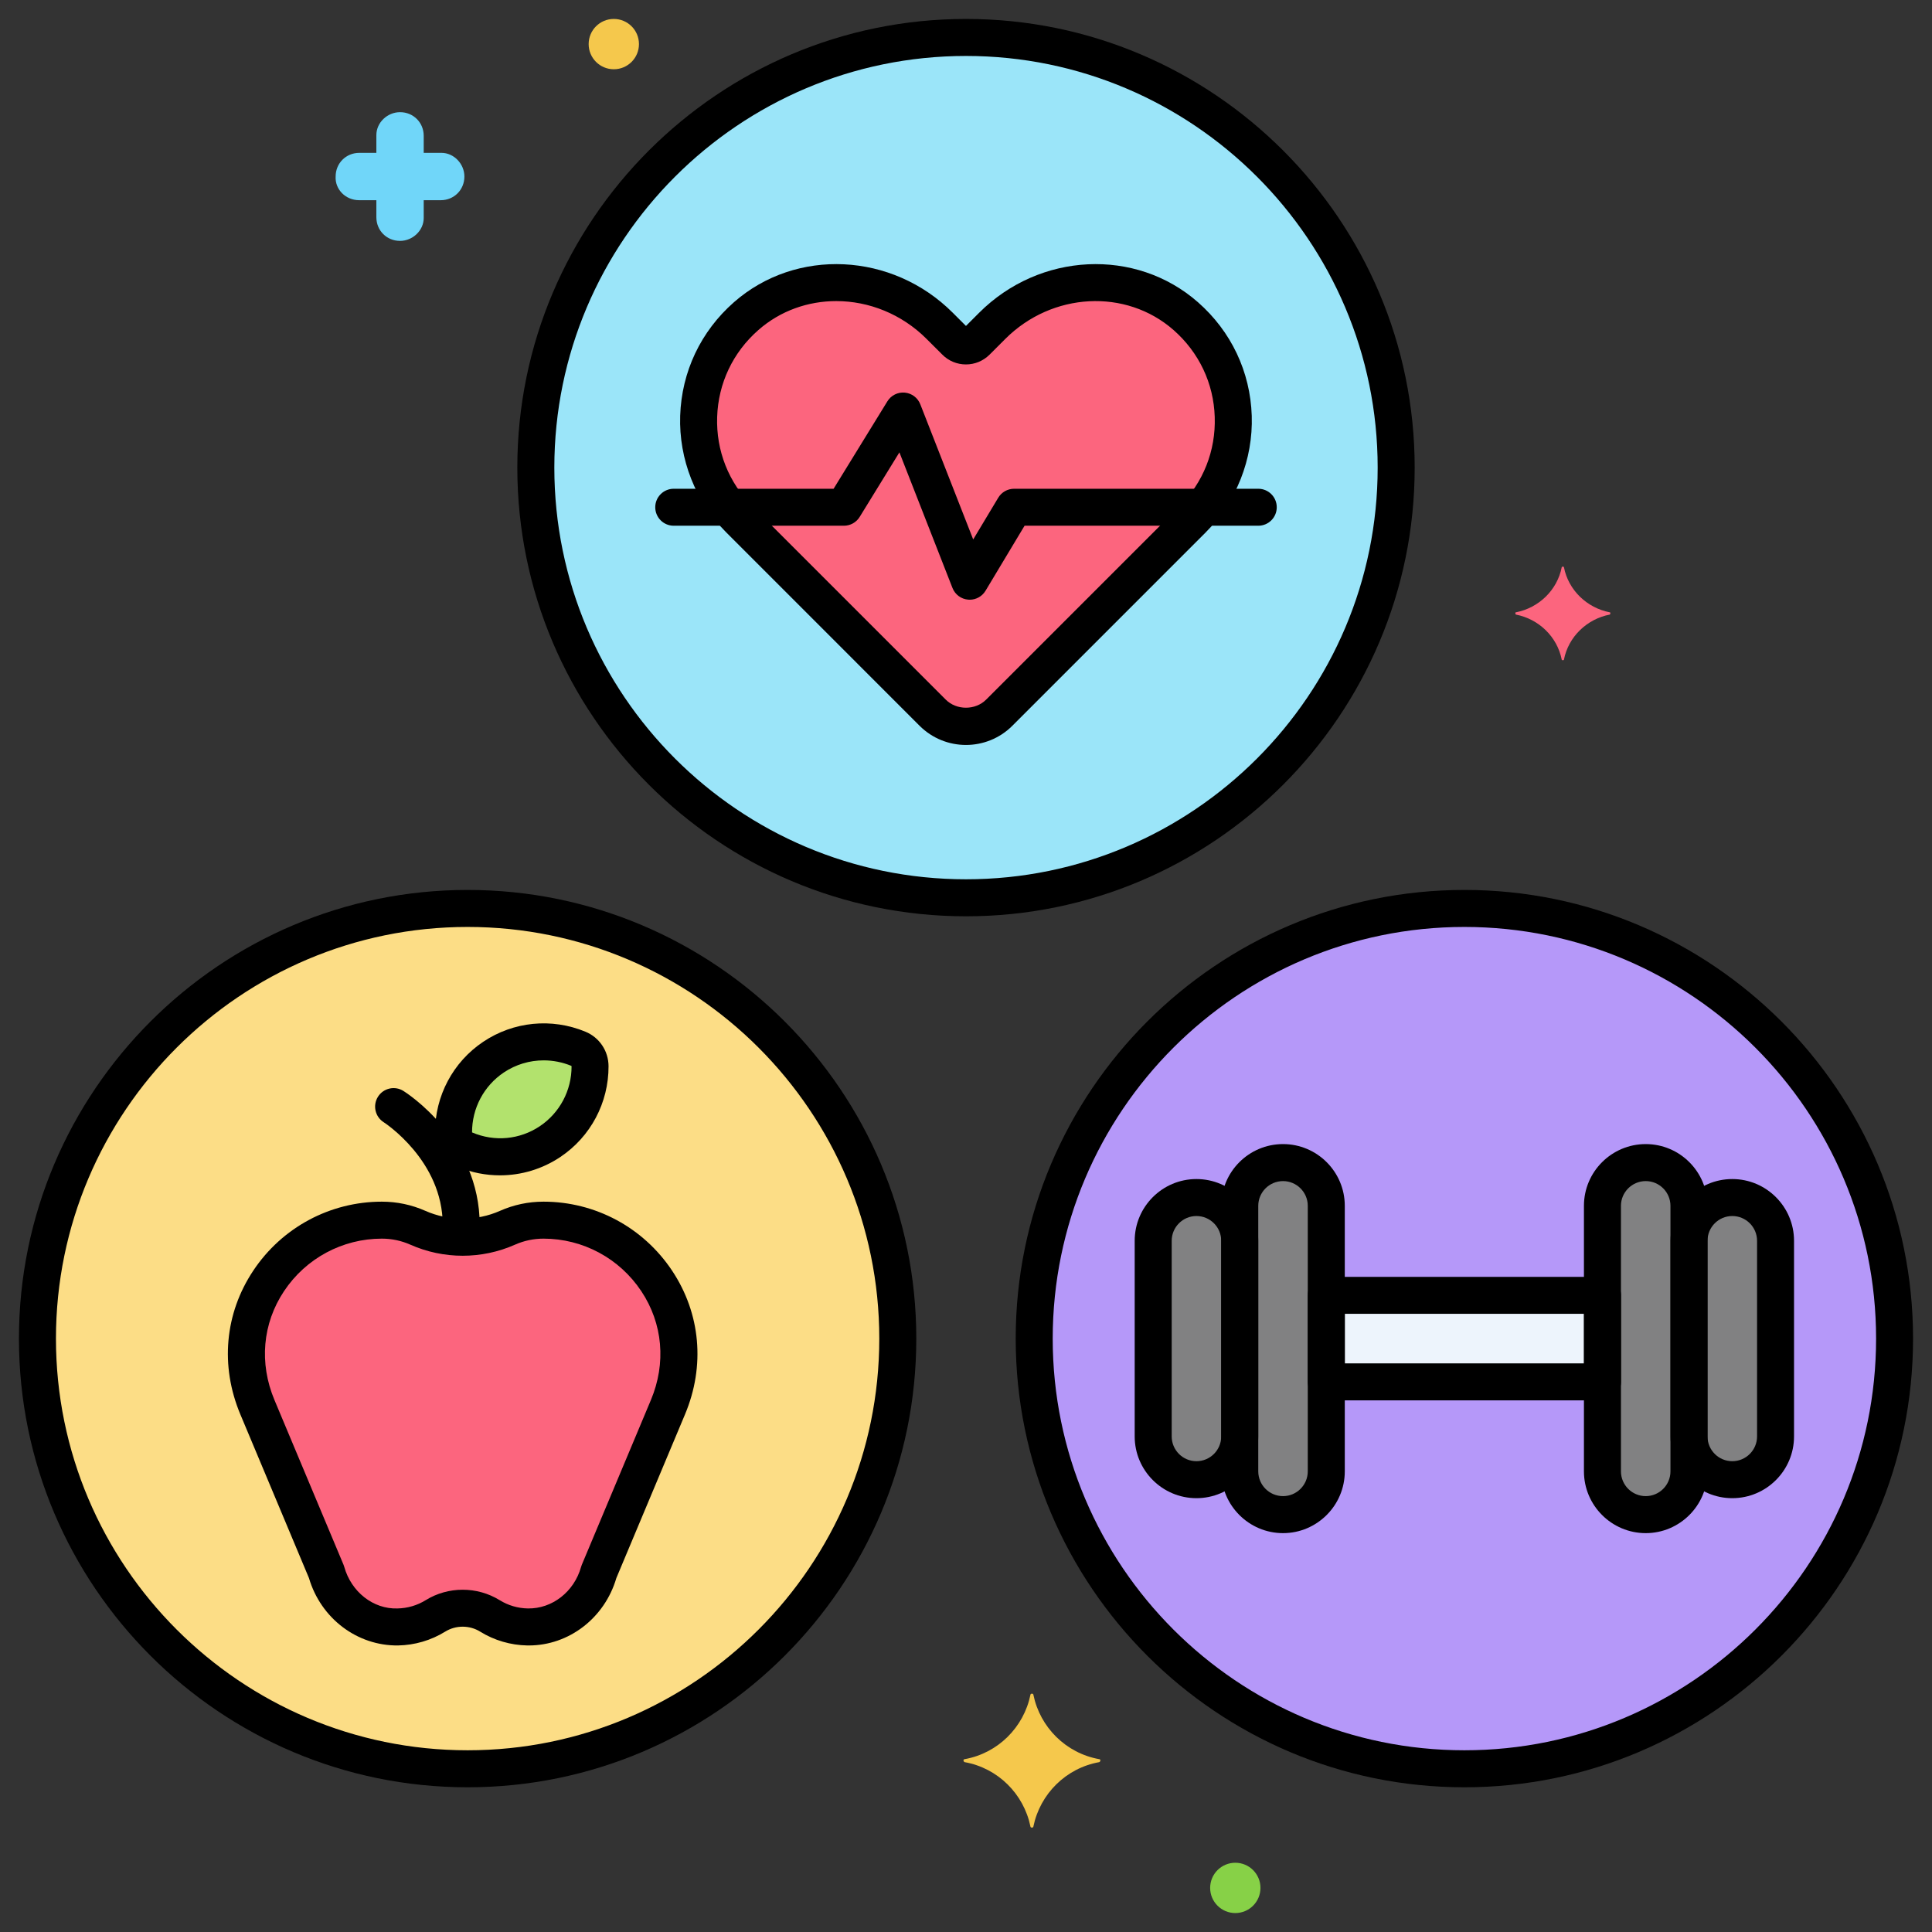 <svg width="51" height="51" viewBox="0 0 51 51" fill="none" xmlns="http://www.w3.org/2000/svg">
<rect x="0" y="0" width="51" height="51" fill="#333333" stroke="none"/>
<g id="fi_4310163" clip-path="url(#clip0_2223_2327)">
<g id="Layer_71">
<g id="Group">
<g id="Group_2">
<g id="Group_3">
<path id="Vector" d="M20.366 43.362C24.8 38.928 24.8 31.739 20.366 27.305C15.932 22.871 8.743 22.871 4.31 27.305C-0.124 31.739 -0.124 38.928 4.31 43.362C8.743 47.796 15.932 47.796 20.366 43.362Z" fill="#FCDD86"/>
</g>
</g>
<g id="Group_4">
<g id="Group_5">
<path id="Vector_2" d="M25.5 23.699C31.771 23.699 36.855 18.615 36.855 12.344C36.855 6.072 31.771 0.988 25.5 0.988C19.229 0.988 14.145 6.072 14.145 12.344C14.145 18.615 19.229 23.699 25.5 23.699Z" fill="#9BE5F9"/>
</g>
</g>
<g id="Group_6">
<g id="Group_7">
<path id="Vector_3" d="M38.656 46.691C44.928 46.691 50.012 41.607 50.012 35.336C50.012 29.064 44.928 23.98 38.656 23.98C32.385 23.98 27.301 29.064 27.301 35.336C27.301 41.607 32.385 46.691 38.656 46.691Z" fill="#B598F9"/>
</g>
</g>
<g id="Group_8">
<g id="Group_9">
<path id="Vector_4" d="M31.301 8.345C29.83 7.053 27.576 7.217 26.192 8.602L25.776 9.017C25.623 9.171 25.375 9.171 25.221 9.017L24.806 8.602C23.421 7.217 21.168 7.053 19.697 8.345C18.085 9.761 18.025 12.218 19.518 13.711L24.62 18.814C25.105 19.299 25.892 19.299 26.377 18.814L31.48 13.711C32.972 12.218 32.913 9.761 31.301 8.345Z" fill="#FC657E"/>
</g>
</g>
<g id="Group_10">
<g id="Group_11">
<path id="Vector_5" d="M14.346 32.209C14.008 32.209 13.687 32.281 13.396 32.41C12.649 32.742 11.776 32.742 11.029 32.41C10.739 32.281 10.418 32.209 10.079 32.209C7.619 32.209 5.765 34.693 6.794 37.146L8.617 41.494C8.854 42.341 9.619 42.963 10.498 42.948C10.863 42.942 11.204 42.835 11.494 42.656C11.931 42.385 12.494 42.385 12.931 42.656C13.221 42.835 13.562 42.941 13.928 42.948C14.807 42.963 15.571 42.341 15.808 41.494L17.631 37.146C18.66 34.693 16.807 32.209 14.346 32.209Z" fill="#FC657E"/>
</g>
</g>
<g id="Group_12">
<g id="Group_13">
<path id="Vector_6" d="M15.267 27.685C14.555 27.391 13.714 27.445 13.027 27.906C12.339 28.367 11.97 29.124 11.973 29.895C11.973 30.095 12.097 30.279 12.282 30.356C12.994 30.65 13.834 30.596 14.522 30.135C15.21 29.673 15.578 28.917 15.576 28.146C15.575 27.945 15.452 27.762 15.267 27.685Z" fill="#B2E26D"/>
</g>
</g>
<g id="Group_14">
<g id="Group_15">
<path id="Vector_7" d="M33.869 30.69C33.238 30.69 32.727 31.201 32.727 31.832V38.84C32.727 39.471 33.238 39.982 33.869 39.982C34.499 39.982 35.011 39.471 35.011 38.84V31.832C35.011 31.201 34.499 30.69 33.869 30.69Z" fill="#818182"/>
</g>
</g>
<g id="Group_16">
<g id="Group_17">
<path id="Vector_8" d="M31.583 31.612C30.953 31.612 30.441 32.123 30.441 32.754V37.918C30.441 38.549 30.953 39.06 31.583 39.06C32.214 39.06 32.725 38.549 32.725 37.918V32.754C32.725 32.123 32.214 31.612 31.583 31.612Z" fill="#818182"/>
</g>
</g>
<g id="Group_18">
<g id="Group_19">
<path id="Vector_9" d="M43.443 30.69C42.812 30.69 42.301 31.201 42.301 31.832V38.84C42.301 39.471 42.812 39.982 43.443 39.982C44.073 39.982 44.585 39.471 44.585 38.84V31.832C44.585 31.201 44.073 30.69 43.443 30.69Z" fill="#818182"/>
</g>
</g>
<g id="Group_20">
<g id="Group_21">
<path id="Vector_10" d="M45.728 31.612C45.097 31.612 44.586 32.123 44.586 32.754V37.918C44.586 38.549 45.097 39.06 45.728 39.06C46.359 39.06 46.87 38.549 46.87 37.918V32.754C46.87 32.123 46.359 31.612 45.728 31.612Z" fill="#818182"/>
</g>
</g>
<g id="Group_22">
<g id="Group_23">
<path id="Vector_11" d="M35.012 34.194H42.302V36.478H35.012V34.194Z" fill="#EDF4FC"/>
</g>
</g>
<g id="Group_24">
<g id="Group_25">
<path id="Vector_12" d="M42.495 16.164C41.89 16.047 41.401 15.578 41.284 14.973C41.284 14.953 41.226 14.953 41.226 14.973C41.108 15.578 40.62 16.047 40.015 16.164C39.995 16.164 39.995 16.203 40.015 16.223C40.62 16.34 41.108 16.809 41.226 17.414C41.226 17.434 41.284 17.434 41.284 17.414C41.401 16.809 41.89 16.34 42.495 16.223C42.515 16.203 42.515 16.164 42.495 16.164Z" fill="#FC657E"/>
</g>
</g>
<g id="Group_26">
<g id="Group_27">
<path id="Vector_13" d="M11.653 4.035H11.185V3.586C11.185 3.234 10.911 2.961 10.56 2.961C10.227 2.961 9.935 3.234 9.935 3.566V4.035H9.485C9.134 4.035 8.86 4.309 8.86 4.66C8.841 4.992 9.114 5.285 9.485 5.285H9.935V5.734C9.935 6.086 10.208 6.359 10.56 6.359C10.892 6.359 11.185 6.086 11.185 5.754V5.285H11.634C11.985 5.285 12.259 5.012 12.259 4.66C12.259 4.328 11.985 4.035 11.653 4.035Z" fill="#70D6F9"/>
</g>
</g>
<g id="Group_28">
<g id="Group_29">
<path id="Vector_14" d="M32.609 50.5C32.976 50.5 33.273 50.203 33.273 49.836C33.273 49.469 32.976 49.172 32.609 49.172C32.243 49.172 31.945 49.469 31.945 49.836C31.945 50.203 32.243 50.5 32.609 50.5Z" fill="#87D147"/>
</g>
</g>
<g id="Group_30">
<g id="Group_31">
<path id="Vector_15" d="M16.203 0.5C15.836 0.5 15.539 0.797 15.539 1.164C15.539 1.531 15.836 1.828 16.203 1.828C16.57 1.828 16.867 1.531 16.867 1.164C16.867 0.797 16.57 0.5 16.203 0.5Z" fill="#F5C84C"/>
</g>
</g>
<g id="Group_32">
<g id="Group_33">
<path id="Vector_16" d="M29.018 46.438C28.139 46.281 27.455 45.598 27.279 44.738C27.279 44.699 27.201 44.699 27.201 44.738C27.025 45.598 26.342 46.281 25.463 46.438C25.424 46.438 25.424 46.496 25.463 46.516C26.342 46.672 27.025 47.355 27.201 48.215C27.201 48.254 27.279 48.254 27.279 48.215C27.455 47.355 28.139 46.672 29.018 46.516C29.057 46.496 29.057 46.438 29.018 46.438Z" fill="#F5C84C"/>
</g>
</g>
<g id="Group_34">
<g id="Group_35">
<g id="Group_36">
<path id="Vector_17" d="M12.344 23.492C5.813 23.492 0.5 28.805 0.5 35.336C0.5 41.867 5.813 47.18 12.344 47.18C18.875 47.18 24.188 41.867 24.188 35.336C24.188 28.805 18.875 23.492 12.344 23.492ZM12.344 46.203C6.352 46.203 1.477 41.328 1.477 35.336C1.477 29.344 6.352 24.469 12.344 24.469C18.336 24.469 23.211 29.344 23.211 35.336C23.211 41.328 18.336 46.203 12.344 46.203Z" fill="black"/>
</g>
</g>
</g>
<g id="Group_37">
<g id="Group_38">
<g id="Group_39">
<path id="Vector_18" d="M25.5 0.5C18.969 0.5 13.656 5.813 13.656 12.344C13.656 18.875 18.969 24.188 25.5 24.188C32.031 24.188 37.344 18.875 37.344 12.344C37.344 5.813 32.031 0.5 25.5 0.5ZM25.5 23.211C19.508 23.211 14.633 18.336 14.633 12.344C14.633 6.352 19.508 1.477 25.5 1.477C31.492 1.477 36.367 6.352 36.367 12.344C36.367 18.336 31.492 23.211 25.5 23.211Z" fill="black"/>
</g>
</g>
</g>
<g id="Group_40">
<g id="Group_41">
<path id="Vector_19" d="M33.215 12.902H26.77C26.598 12.902 26.439 12.992 26.351 13.139L25.69 14.24L24.294 10.673C24.227 10.5 24.068 10.381 23.883 10.364C23.699 10.347 23.521 10.437 23.424 10.595L22.005 12.902H17.785C17.515 12.902 17.297 13.12 17.297 13.39C17.297 13.66 17.515 13.878 17.785 13.878H22.277C22.447 13.878 22.604 13.79 22.693 13.646L23.742 11.941L25.143 15.521C25.211 15.694 25.371 15.814 25.557 15.829C25.57 15.831 25.584 15.831 25.598 15.831C25.768 15.831 25.927 15.742 26.016 15.594L27.046 13.878H33.215C33.485 13.878 33.703 13.66 33.703 13.39C33.703 13.12 33.485 12.902 33.215 12.902Z" fill="black"/>
</g>
</g>
<g id="Group_42">
<g id="Group_43">
<path id="Vector_20" d="M10.649 28.798C10.42 28.655 10.12 28.724 9.977 28.952C9.834 29.18 9.902 29.481 10.13 29.625C10.145 29.635 11.687 30.632 11.687 32.335C11.687 32.605 11.905 32.824 12.175 32.824C12.444 32.824 12.663 32.605 12.663 32.335C12.663 30.083 10.731 28.849 10.649 28.798Z" fill="black"/>
</g>
</g>
<g id="Group_44">
<g id="Group_45">
<g id="Group_46">
<path id="Vector_21" d="M38.656 23.492C32.126 23.492 26.812 28.805 26.812 35.336C26.812 41.867 32.126 47.18 38.656 47.18C45.187 47.18 50.5 41.867 50.5 35.336C50.5 28.805 45.187 23.492 38.656 23.492ZM38.656 46.203C32.664 46.203 27.789 41.328 27.789 35.336C27.789 29.344 32.664 24.469 38.656 24.469C44.649 24.469 49.524 29.344 49.524 35.336C49.524 41.328 44.649 46.203 38.656 46.203Z" fill="black"/>
</g>
</g>
</g>
<g id="Group_47">
<g id="Group_48">
<g id="Group_49">
<path id="Vector_22" d="M33.043 10.976C33.005 9.814 32.501 8.749 31.623 7.978C29.982 6.536 27.445 6.658 25.847 8.256L25.499 8.604L25.151 8.256C23.553 6.658 21.016 6.536 19.374 7.978C18.497 8.749 17.993 9.814 17.955 10.976C17.918 12.123 18.362 13.246 19.173 14.056L24.275 19.159C24.613 19.496 25.056 19.665 25.499 19.665C25.942 19.665 26.385 19.496 26.723 19.159L31.825 14.056C32.636 13.246 33.08 12.123 33.043 10.976ZM31.134 13.366L26.032 18.468C25.747 18.753 25.25 18.753 24.965 18.468L19.863 13.366C19.234 12.736 18.902 11.899 18.931 11.008C18.96 10.118 19.346 9.303 20.019 8.712C20.602 8.2 21.334 7.948 22.075 7.948C22.931 7.948 23.799 8.285 24.46 8.947L24.876 9.362C25.042 9.529 25.264 9.62 25.499 9.62C25.734 9.62 25.955 9.528 26.122 9.362L26.537 8.947C27.772 7.712 29.723 7.609 30.979 8.712C31.651 9.303 32.038 10.118 32.066 11.008C32.095 11.899 31.764 12.736 31.134 13.366Z" fill="black"/>
</g>
</g>
</g>
<g id="Group_50">
<g id="Group_51">
<g id="Group_52">
<path id="Vector_23" d="M17.742 33.543C16.983 32.402 15.714 31.721 14.347 31.721C13.947 31.721 13.561 31.803 13.199 31.963C12.582 32.238 11.845 32.238 11.228 31.963C10.866 31.803 10.479 31.721 10.08 31.721C8.713 31.721 7.443 32.402 6.685 33.543C5.932 34.674 5.808 36.056 6.344 37.335L8.156 41.657C8.47 42.724 9.432 43.449 10.507 43.436C10.948 43.428 11.378 43.302 11.752 43.071C12.032 42.897 12.395 42.897 12.675 43.071C13.048 43.302 13.479 43.428 13.92 43.436C13.933 43.436 13.947 43.436 13.96 43.436C15.019 43.436 15.961 42.711 16.27 41.657L18.083 37.335C18.619 36.056 18.494 34.674 17.742 33.543ZM17.182 36.957L15.359 41.305C15.351 41.324 15.344 41.343 15.339 41.363C15.155 42.02 14.576 42.469 13.937 42.459C13.671 42.455 13.413 42.379 13.189 42.24C12.892 42.057 12.553 41.965 12.213 41.965C11.874 41.965 11.534 42.057 11.238 42.24C11.014 42.379 10.755 42.455 10.49 42.459C9.851 42.48 9.272 42.02 9.088 41.363C9.082 41.343 9.076 41.324 9.068 41.305L7.245 36.957C6.837 35.985 6.929 34.938 7.497 34.084C8.075 33.216 9.04 32.697 10.08 32.697C10.342 32.697 10.595 32.751 10.832 32.856C11.71 33.246 12.717 33.246 13.595 32.856C13.832 32.751 14.085 32.697 14.347 32.697C15.386 32.697 16.352 33.216 16.929 34.084C17.497 34.938 17.59 35.985 17.182 36.957Z" fill="black"/>
</g>
</g>
</g>
<g id="Group_53">
<g id="Group_54">
<g id="Group_55">
<path id="Vector_24" d="M15.453 27.234C14.562 26.865 13.553 26.965 12.755 27.501C11.957 28.036 11.482 28.932 11.484 29.896C11.486 30.297 11.726 30.654 12.095 30.807C12.451 30.954 12.825 31.026 13.198 31.026C13.758 31.026 14.314 30.862 14.794 30.54C15.592 30.005 16.067 29.109 16.064 28.145C16.063 27.744 15.823 27.386 15.453 27.234ZM14.25 29.729C13.723 30.082 13.058 30.148 12.461 29.893C12.459 29.256 12.772 28.665 13.299 28.311C13.615 28.099 13.982 27.991 14.351 27.991C14.598 27.991 14.845 28.039 15.081 28.136C15.083 28.137 15.088 28.144 15.088 28.148C15.09 28.785 14.776 29.376 14.25 29.729Z" fill="black"/>
</g>
</g>
</g>
<g id="Group_56">
<g id="Group_57">
<g id="Group_58">
<path id="Vector_25" d="M33.869 30.201C32.969 30.201 32.238 30.932 32.238 31.831V38.84C32.238 39.739 32.97 40.471 33.869 40.471C34.767 40.471 35.499 39.739 35.499 38.84V31.831C35.499 30.932 34.768 30.201 33.869 30.201ZM34.522 38.84C34.522 39.201 34.229 39.494 33.869 39.494C33.508 39.494 33.215 39.201 33.215 38.84V31.831C33.215 31.471 33.508 31.178 33.869 31.178C34.229 31.178 34.522 31.471 34.522 31.831V38.84Z" fill="black"/>
</g>
</g>
</g>
<g id="Group_59">
<g id="Group_60">
<g id="Group_61">
<path id="Vector_26" d="M31.583 31.124C30.684 31.124 29.953 31.855 29.953 32.754V37.918C29.953 38.817 30.684 39.548 31.583 39.548C32.482 39.548 33.214 38.817 33.214 37.918V32.754C33.214 31.855 32.482 31.124 31.583 31.124ZM32.237 37.918C32.237 38.279 31.944 38.572 31.583 38.572C31.223 38.572 30.93 38.279 30.93 37.918V32.754C30.93 32.393 31.223 32.1 31.583 32.1C31.944 32.1 32.237 32.393 32.237 32.754V37.918Z" fill="black"/>
</g>
</g>
</g>
<g id="Group_62">
<g id="Group_63">
<g id="Group_64">
<path id="Vector_27" d="M43.443 30.201C42.544 30.201 41.812 30.932 41.812 31.831V38.84C41.812 39.739 42.544 40.471 43.443 40.471C44.342 40.471 45.073 39.739 45.073 38.84V31.831C45.073 30.932 44.342 30.201 43.443 30.201ZM44.096 38.84C44.096 39.201 43.803 39.494 43.443 39.494C43.082 39.494 42.789 39.201 42.789 38.84V31.831C42.789 31.471 43.082 31.178 43.443 31.178C43.803 31.178 44.096 31.471 44.096 31.831V38.84Z" fill="black"/>
</g>
</g>
</g>
<g id="Group_65">
<g id="Group_66">
<g id="Group_67">
<path id="Vector_28" d="M45.728 31.124C44.829 31.124 44.098 31.855 44.098 32.754V37.918C44.098 38.817 44.829 39.548 45.728 39.548C46.627 39.548 47.358 38.817 47.358 37.918V32.754C47.358 31.855 46.627 31.124 45.728 31.124ZM46.382 37.918C46.382 38.279 46.089 38.572 45.728 38.572C45.367 38.572 45.074 38.279 45.074 37.918V32.754C45.074 32.393 45.367 32.1 45.728 32.1C46.089 32.1 46.382 32.393 46.382 32.754V37.918Z" fill="black"/>
</g>
</g>
</g>
<g id="Group_68">
<g id="Group_69">
<g id="Group_70">
<path id="Vector_29" d="M42.302 33.706H35.012C34.742 33.706 34.523 33.924 34.523 34.194V36.478C34.523 36.748 34.742 36.966 35.012 36.966H42.302C42.572 36.966 42.791 36.748 42.791 36.478V34.194C42.791 33.924 42.572 33.706 42.302 33.706ZM41.814 35.989H35.5V34.682H41.814V35.989Z" fill="black"/>
</g>
</g>
</g>
</g>
</g>
</g>
<defs>
<clipPath id="clip0_2223_2327">
<rect width="50" height="50" fill="white" transform="translate(0.5 0.5)"/>
</clipPath>
</defs>
</svg>
